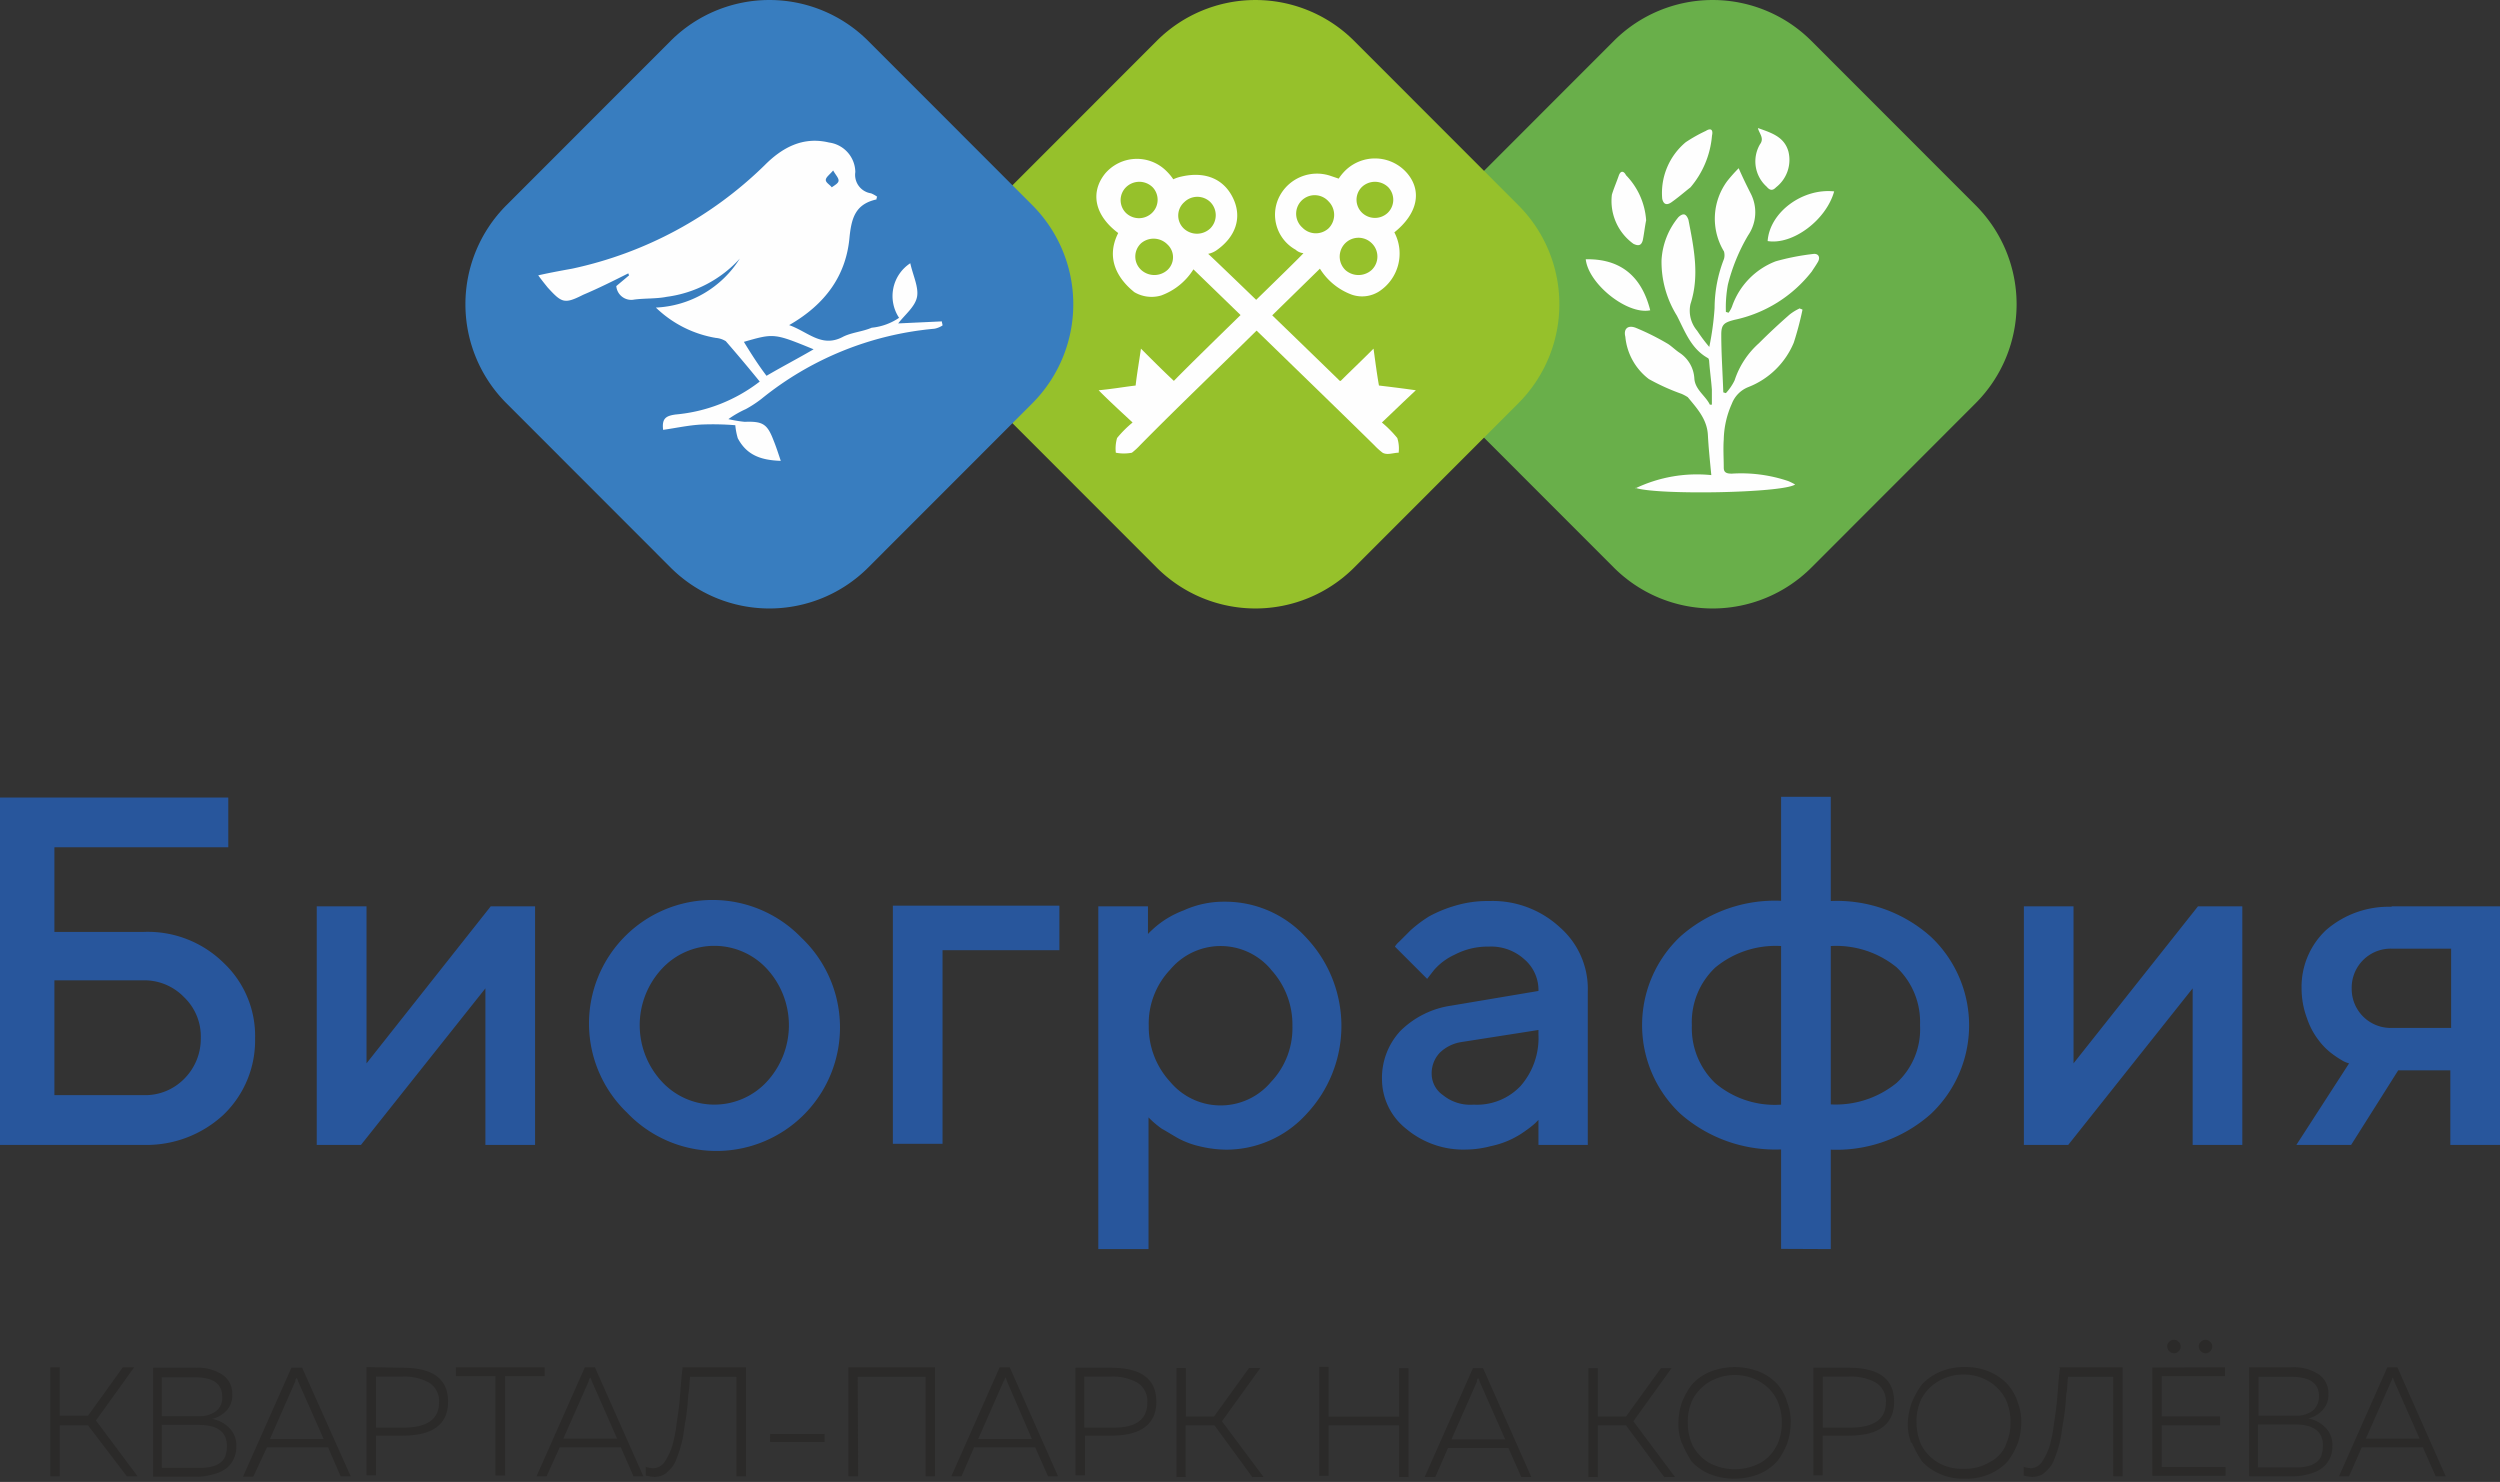 <svg xmlns="http://www.w3.org/2000/svg" width="221" height="131" fill="none"><rect width="100%" height="100%" fill="#333333" stroke="none"/><g clip-path="url(#a)"><path fill="#28569C" d="M216.68 83.86h-5.28a3.45 3.45 0 0 0-3.259 2.157c-.174.43-.259.89-.251 1.353a3.44 3.44 0 0 0 2.16 3.25c.428.173.888.258 1.35.25h5.28v-7.01m-5.28-3.74h9.6v21.09h-4.39v-6.59H212l-4.16 6.59H203l4.66-7.21a2.5 2.5 0 0 1-.48-.18 9 9 0 0 1-1-.65 5.9 5.9 0 0 1-1.24-1.25 6.5 6.5 0 0 1-1-1.9 7.5 7.5 0 0 1-.48-2.61 6.886 6.886 0 0 1 2.14-5.17 8.43 8.43 0 0 1 5.82-2.08zm-17.1 0h3.92v21.09h-4.39V87.37l-11 13.84h-3.92V80.12h4.39V94zm-32.46 3.51v14a8.52 8.52 0 0 0 5.82-1.9 6.436 6.436 0 0 0 2.07-5.11 6.636 6.636 0 0 0-2.07-5.11 8.47 8.47 0 0 0-5.82-1.88m-4.39 14v-14a8.37 8.37 0 0 0-5.82 1.9 6.64 6.64 0 0 0-2.07 5.11 6.73 6.73 0 0 0 2.07 5.11 8.14 8.14 0 0 0 5.82 1.9zm0 12.77v-8.79a12.72 12.72 0 0 1-8.9-3.15 10.763 10.763 0 0 1 0-15.68 12.6 12.6 0 0 1 8.9-3.15v-9.19h4.39v9.21a12.46 12.46 0 0 1 8.84 3.15 10.763 10.763 0 0 1 0 15.68 12.56 12.56 0 0 1-8.84 3.15v8.79zm-27.18-12.75a5.31 5.31 0 0 0 4.15-1.65 6.44 6.44 0 0 0 1.58-4.53v-.42l-6.83 1.07a3.5 3.5 0 0 0-1.9.95 2.64 2.64 0 0 0-.71 1.9 2.3 2.3 0 0 0 1 1.84 3.82 3.82 0 0 0 2.71.84m10.09 3.56H136V99l-.3.3a8 8 0 0 1-.83.65 7.85 7.85 0 0 1-3.09 1.37 8.7 8.7 0 0 1-2.14.3 7.85 7.85 0 0 1-5.34-1.84 5.587 5.587 0 0 1-2.13-4.28 6.1 6.1 0 0 1 1.6-4.34 8 8 0 0 1 4.51-2.26l7.72-1.3a3.57 3.57 0 0 0-1.25-2.8 4.37 4.37 0 0 0-3.15-1.12 6.26 6.26 0 0 0-3 .71 5.4 5.4 0 0 0-1.84 1.37l-.6.77-2.85-2.85q.15-.236.36-.42c.18-.18.48-.47 1-1q.774-.7 1.66-1.25c.736-.401 1.514-.72 2.32-.95a10 10 0 0 1 3-.41 8.76 8.76 0 0 1 6.27 2.35 7.22 7.22 0 0 1 2.44 5.65zm-28-15.5a5.81 5.81 0 0 0-6.913-1.535c-.77.36-1.452.884-1.997 1.535a6.93 6.93 0 0 0-1.9 5 7.16 7.16 0 0 0 1.9 4.93 5.81 5.81 0 0 0 6.913 1.535 5.8 5.8 0 0 0 1.997-1.535 6.888 6.888 0 0 0 1.89-4.93 7.17 7.17 0 0 0-1.9-5zm-4 15.92a10.3 10.3 0 0 1-2.32-.3 7.5 7.5 0 0 1-1.9-.71c-.53-.3-1-.6-1.42-.83a8 8 0 0 1-.89-.72l-.3-.29v11.64h-4.44v-30.3h4.39v2.44q.399-.408.84-.77a8.4 8.4 0 0 1 2.31-1.31 8.55 8.55 0 0 1 3.62-.77 9.66 9.66 0 0 1 7.24 3.2 11.35 11.35 0 0 1 0 15.57 9.57 9.57 0 0 1-7.18 3.15zM93.65 84H83.32v17.11h-4.39V80.06h14.72v4zM55.43 98.36a10.92 10.92 0 1 1 15.43-15.45 10.921 10.921 0 1 1-15.43 15.45m12.35-2.73a7.36 7.36 0 0 0 0-10 6.32 6.32 0 0 0-9.26 0 7.33 7.33 0 0 0 0 10 6.32 6.32 0 0 0 9.26 0m-24.4-15.51h3.92v21.09h-4.39V87.37l-11 13.84H28V80.12h4.4V94zM12.7 101.21H0V70.5h20.18v4.4H4.81v7.48h7.89a9.56 9.56 0 0 1 7.06 2.73 8.88 8.88 0 0 1 2.79 6.71 9.1 9.1 0 0 1-2.79 6.72 10 10 0 0 1-7.06 2.67m-7.89-4.4h7.89a4.82 4.82 0 0 0 3.56-1.42 5 5 0 0 0 1.49-3.62 4.8 4.8 0 0 0-1.49-3.63 4.87 4.87 0 0 0-3.56-1.48H4.81z"/><path fill="#2B2A29" d="m211.4 122.06-2.26 5.11h4.75l-2.26-5.11a.9.9 0 0 0-.12-.29c-.05.11-.05.17-.11.29m-3.74 8.44h-.89l4.27-9.63h.89l4.27 9.63h-.89l-1.13-2.56h-5.4zm-2.66-7.07c0-1.19-.84-1.72-2.5-1.72h-2.85v3.44h3.27a2.46 2.46 0 0 0 1.48-.41 1.62 1.62 0 0 0 .6-1.31m.35 4.39c0-1.3-.83-1.9-2.55-1.9h-3.2v3.8h3.62q.39-.018.77-.11a2 2 0 0 0 .71-.3c.201-.132.363-.315.47-.53a2.7 2.7 0 0 0 .17-.96zm-6.53-6.95h3.74a4 4 0 0 1 2.38.6 2 2 0 0 1 .89 1.78 1.942 1.942 0 0 1-.54 1.43 2.4 2.4 0 0 1-1.24.71c.56.102 1.075.37 1.48.77a2.12 2.12 0 0 1 .65 1.66c.013.389-.066.777-.23 1.13a2.5 2.5 0 0 1-.6.77 3.1 3.1 0 0 1-.89.48 7 7 0 0 1-.95.24 4.7 4.7 0 0 1-.95.06h-3.74zm-2.13 0v.78h-5.59v3.56h5.16v.79h-5.16v3.69h5.64v.77h-6.47v-9.57zm-4.1-2.25a.52.52 0 0 1 .18.41.54.54 0 0 1-.18.42.52.52 0 0 1-.41.18.623.623 0 0 1-.6-.6.51.51 0 0 1 .18-.41.54.54 0 0 1 .42-.18.445.445 0 0 1 .4.18zm2.79 0a.52.52 0 0 1 .18.41.54.54 0 0 1-.18.42.53.53 0 0 1-.41.18.623.623 0 0 1-.6-.6.51.51 0 0 1 .18-.41.54.54 0 0 1 .42-.18.53.53 0 0 1 .4.18zM182 120.87h5.64v9.63h-.83v-8.79h-4c-.06.59-.06 1.06-.12 1.36s-.06.77-.12 1.31-.12 1-.18 1.31-.11.71-.17 1.12q-.079.544-.24 1.07a8 8 0 0 1-.3.9 3.8 3.8 0 0 1-.35.77 4.6 4.6 0 0 1-.48.53c-.146.16-.328.283-.53.36a2.2 2.2 0 0 1-.66.12 4 4 0 0 1-.77-.12v-.77q.322.104.66.12a1.23 1.23 0 0 0 .95-.54c.272-.407.49-.847.65-1.31.195-.653.332-1.323.41-2 .12-.83.24-1.6.3-2.37s.12-1.67.24-2.68c-.1.04-.1.04-.1-.02m-4.69 6.84c.29-.626.433-1.31.42-2a4.7 4.7 0 0 0-.42-2 4 4 0 0 0-1.42-1.55 4.3 4.3 0 0 0-2.32-.65 4.26 4.26 0 0 0-2.31.65 3.9 3.9 0 0 0-1.43 1.55 4.6 4.6 0 0 0-.41 2 4.9 4.9 0 0 0 .41 2 3.94 3.94 0 0 0 1.43 1.54 4.14 4.14 0 0 0 2.31.59 4.2 4.2 0 0 0 2.32-.59 3 3 0 0 0 1.44-1.54zm-8.37-.18a4.7 4.7 0 0 1-.29-1.78A5.9 5.9 0 0 1 169 124a7.3 7.3 0 0 1 .89-1.6 4.6 4.6 0 0 1 1.61-1.13c.69-.3 1.438-.443 2.19-.42a5.2 5.2 0 0 1 2.2.42 4.6 4.6 0 0 1 1.6 1.13c.407.464.71 1.01.89 1.6a4.7 4.7 0 0 1 .3 1.79 5.9 5.9 0 0 1-.3 1.78 6.9 6.9 0 0 1-.89 1.6 4.6 4.6 0 0 1-1.6 1.13 5.2 5.2 0 0 1-2.2.42c-.752.023-1.5-.12-2.19-.42a4.6 4.6 0 0 1-1.61-1.13q-.511-.784-.89-1.64zm-2.23-3.53a1.92 1.92 0 0 0-.89-1.78 4.56 4.56 0 0 0-2.32-.53h-2.37v4.51h2.37c2.14.02 3.21-.75 3.21-2.2m-6.41-3.09h3.14c2.67 0 4 1 4 3s-1.37 3-4 3h-2.31v3.51h-.83zm-3.21 6.84c.29-.626.433-1.31.42-2a4.7 4.7 0 0 0-.42-2 3.87 3.87 0 0 0-1.42-1.55 4.45 4.45 0 0 0-4.63 0 4 4 0 0 0-1.43 1.55 4.6 4.6 0 0 0-.41 2 4.9 4.9 0 0 0 .41 2 4 4 0 0 0 1.43 1.54 4.84 4.84 0 0 0 4.63 0 3.55 3.55 0 0 0 1.42-1.58zm-8.42-.18a4.7 4.7 0 0 1-.3-1.78 5.9 5.9 0 0 1 .3-1.79 6.6 6.6 0 0 1 .89-1.6 4.45 4.45 0 0 1 1.6-1.13c1.41-.56 2.98-.56 4.39 0a4.5 4.5 0 0 1 1.6 1.13c.396.466.686 1.011.85 1.6a4.7 4.7 0 0 1 .3 1.79 5.9 5.9 0 0 1-.3 1.78 6.6 6.6 0 0 1-.89 1.6 4.5 4.5 0 0 1-1.6 1.13c-1.41.56-2.98.56-4.39 0a4.45 4.45 0 0 1-1.6-1.13 10 10 0 0 1-.85-1.64zm-7.42 3h-.83v-9.63h.83v4.28h2.49l3.09-4.28h.94l-3.38 4.7 3.68 4.93h-.95l-3.38-4.57h-2.49v4.57m-10.69-8.44-2.25 5.11h4.75l-2.26-5.11a.9.9 0 0 0-.12-.29c-.06.04-.12.1-.12.22zm-3.73 8.44h-.89l4.27-9.63h.89l4.27 9.63h-.89l-1.13-2.56H128l-1.12 2.56zm-3.15-9.63h.83v9.63h-.83V126h-6.23v4.46h-.83v-9.63h.83v4.4h6.23zm-18.81 9.63H104v-9.63h.83v4.28h2.49l3.09-4.28h1l-3.39 4.7 3.68 4.93h-1l-3.34-4.57h-2.55v4.52zm-3.45-6.57a1.9 1.9 0 0 0-.89-1.78 4.5 4.5 0 0 0-2.31-.53h-2.37v4.51h2.37c2.2.06 3.2-.71 3.2-2.2m-6.35-3.09h3.15c2.67 0 4 1 4 3s-1.37 3-4 3h-2.31v3.51h-.84zm-6.35 1.19-2.25 5.11h4.75L89 122.06a.9.9 0 0 0-.12-.29c-.06.11-.06.17-.12.29zM85 130.5h-.9l4.27-9.63h.89l4.27 9.63h-.89l-1.13-2.56h-5.4zm-9.14 0H75v-9.63h7.65v9.63h-.83v-8.79h-6zm-7.78-3.74h4.81v.71h-4.82zm-7.77-5.89h5.64v9.63h-.85v-8.79H61c-.06.59-.06 1.06-.12 1.36s-.06.77-.12 1.31-.12 1-.18 1.31-.11.71-.17 1.12q-.079.544-.24 1.07a8 8 0 0 1-.3.9 3.8 3.8 0 0 1-.35.77 4.5 4.5 0 0 1-.48.53c-.146.16-.328.283-.53.36a2.2 2.2 0 0 1-.66.12 4 4 0 0 1-.77-.12v-.77q.323.104.66.12a1.23 1.23 0 0 0 1-.54c.272-.407.49-.847.65-1.31.195-.653.332-1.323.41-2 .12-.83.24-1.6.3-2.37s.12-1.67.24-2.68zm-8.25 1.19-2.26 5.11h4.75l-2.25-5.11a.9.9 0 0 0-.12-.29c-.07.11-.13.17-.13.29zm-3.74 8.44h-.89l4.27-9.63h.89l4.28 9.63H56l-1.12-2.56h-5.4zm-8-9.63h7.83v.78h-3.5v8.79h-.85v-8.79h-3.5v-.78zM38.81 124a1.9 1.9 0 0 0-.89-1.78 4.5 4.5 0 0 0-2.31-.53h-2.37v4.51h2.37c2.14.02 3.2-.75 3.2-2.2m-3.2-3.09c2.67 0 4 1 4 3s-1.36 3-4 3h-2.37v3.51h-.84v-9.57zm-9.5 1.19-2.25 5.11h4.75l-2.26-5.11a.9.9 0 0 0-.12-.29c-.06.07-.12.13-.12.25zm-3.74 8.44h-.89l4.28-9.63h.95L31 130.5h-.89L29 127.94h-5.4l-1.19 2.56zm-2.73-7.07c0-1.19-.83-1.72-2.49-1.72H14.3v3.44h3.27a2.46 2.46 0 0 0 1.48-.41 1.47 1.47 0 0 0 .59-1.35zm.42 4.39c0-1.3-.83-1.9-2.55-1.9H14.3v3.8h3.62a4 4 0 0 0 .77-.11c.257-.052.502-.154.72-.3.198-.135.36-.317.47-.53a2.7 2.7 0 0 0 .18-1zm-6.53-6.95h3.74a4 4 0 0 1 2.37.6 2 2 0 0 1 .89 1.78 1.93 1.93 0 0 1-.53 1.43 2.44 2.44 0 0 1-1.25.71c.563.1 1.083.368 1.49.77a2.16 2.16 0 0 1 .65 1.66 2.41 2.41 0 0 1-.83 1.9 3.1 3.1 0 0 1-.89.48 7.5 7.5 0 0 1-1 .24 4.7 4.7 0 0 1-.95.06h-3.69zm-8.25 9.59h-.83v-9.63h.83v4.28h2.5l3.08-4.28h1l-3.38 4.7 3.68 4.93h-.95L7.78 126h-2.5v4.52z"/><path fill="#69AF4A" d="m160.12 3.61 14.54 14.55a12.38 12.38 0 0 1 0 17.47l-14.54 14.55a12.35 12.35 0 0 1-17.45 0l-14.54-14.55a12.38 12.38 0 0 1 0-17.47l14.54-14.55a12.35 12.35 0 0 1 17.45 0"/><path fill="#96C12B" d="m119.7 3.61 14.54 14.55a12.38 12.38 0 0 1 0 17.47L119.7 50.18a12.34 12.34 0 0 1-17.44 0L87.72 35.63a12.38 12.38 0 0 1 0-17.47l14.54-14.55a12.34 12.34 0 0 1 17.44 0"/><path fill="#387DBF" d="m76.74 3.61 14.54 14.55a12.4 12.4 0 0 1 0 17.47L76.74 50.18a12.35 12.35 0 0 1-17.45 0L44.75 35.63a12.38 12.38 0 0 1 0-17.47L59.29 3.61a12.35 12.35 0 0 1 17.45 0"/><path fill="#FEFEFE" d="M73.65 15.07c-.3.36-.65.6-.65.84s.35.41.53.65c.24-.18.6-.36.6-.6s-.24-.47-.48-.89m-1.72 15.81c-3.5-1.43-3.5-1.43-6.17-.66.65 1.07 1.3 2.08 2 3 1.42-.83 2.79-1.54 4.21-2.37zm7.54-2.8a3.47 3.47 0 0 1 1-4.81c.23 1.07.77 2.14.59 3s-1.07 1.55-1.66 2.32l3.86-.18c0 .12.06.24.06.36a2 2 0 0 1-.72.29 28.26 28.26 0 0 0-15.3 6.21q-.646.499-1.36.89a9 9 0 0 0-1.55.89q.708.165 1.43.24c1.6-.06 2 .18 2.55 1.61.24.59.41 1.12.65 1.84-1.72-.06-3-.48-3.8-2a6 6 0 0 1-.22-1.15q-1.499-.124-3-.06c-1.13.06-2.2.3-3.38.47-.12-1 .23-1.24 1.12-1.36a14.2 14.2 0 0 0 7.42-2.91 138 138 0 0 0-3-3.57 2 2 0 0 0-.89-.29 10 10 0 0 1-5.29-2.68 9.26 9.26 0 0 0 7.42-4.33 10.6 10.6 0 0 1-6.47 3.38c-.89.18-1.9.12-2.85.24a1.33 1.33 0 0 1-1.6-1.19l1.13-.95c0-.06-.06-.06-.06-.18-1.31.66-2.61 1.31-4 1.9-1.66.84-1.89.72-3.14-.65-.24-.3-.48-.59-.83-1.07 1.07-.24 2-.41 3-.59A34.7 34.7 0 0 0 67.6 14.6c1.54-1.55 3.38-2.56 5.69-2a2.67 2.67 0 0 1 2.32 2.61A1.65 1.65 0 0 0 77 17.09q.29.116.54.3a.6.6 0 0 0-.06.24c-1.84.41-2.2 1.6-2.38 3.32-.29 3.39-2.13 5.95-5.34 7.79 1.67.59 2.85 2 4.69 1.07.77-.42 1.78-.48 2.61-.84a5.2 5.2 0 0 0 2.44-.89zM144.57 43.17a12.6 12.6 0 0 1 6.71-1.17c-.12-1.24-.24-2.37-.3-3.5-.06-1.43-.95-2.38-1.78-3.39a4 4 0 0 0-.54-.29 19 19 0 0 1-2.9-1.31 5.32 5.32 0 0 1-2.08-3.74c-.18-.72.24-1.07.95-.78a22 22 0 0 1 2.85 1.43c.35.24.65.54 1 .77a2.91 2.91 0 0 1 1.3 2.26c.06 1 1 1.54 1.37 2.32h.18v-1.33c-.06-.83-.18-1.66-.24-2.5 0-.11-.06-.29-.12-.29-1.48-.83-2-2.32-2.73-3.74a9 9 0 0 1-1.36-4.91 6.5 6.5 0 0 1 1.49-3.8c.12-.12.35-.29.53-.24s.3.3.36.48c.47 2.44 1 4.93.18 7.43a2.73 2.73 0 0 0 .59 2.37q.492.748 1.07 1.43a25 25 0 0 0 .47-3.45c.007-1.482.288-2.95.83-4.33.06-.216.06-.444 0-.66a5.59 5.59 0 0 1 .3-6.24q.47-.587 1-1.12c.36.83.71 1.54 1.07 2.25a3.61 3.61 0 0 1-.24 3.69 16.4 16.4 0 0 0-1.78 4.33 11 11 0 0 0-.18 2.44c.06 0 .18.06.24.06q.185-.25.3-.54a6.58 6.58 0 0 1 3.86-4 21 21 0 0 1 3.32-.65c.47-.06.65.3.41.71s-.35.54-.53.83a11.75 11.75 0 0 1-6.83 4.28c-.94.24-1.18.42-1.18 1.31 0 1.66.12 3.38.18 5.11.06 0 .17.06.23.06.311-.336.571-.717.77-1.13a7.5 7.5 0 0 1 2.14-3.27c.89-.89 1.78-1.72 2.73-2.55q.413-.323.89-.54c.06.06.18.06.24.12a28 28 0 0 1-.77 2.91 7.16 7.16 0 0 1-4 3.92 2.58 2.58 0 0 0-1.48 1.49 8.1 8.1 0 0 0-.71 3.15c-.06.83 0 1.66 0 2.49 0 .42.23.53.71.53a13 13 0 0 1 5 .66q.309.132.6.3c-1.13.77-12.35.95-14.13.29z"/><path fill="#FEFEFE" d="M140.18 22.92c3-.06 4.92 1.42 5.7 4.51-2.02.42-5.46-2.32-5.7-4.51M162.14 16.92c-.71 2.55-3.68 4.75-5.88 4.39.18-2.55 3.09-4.69 5.88-4.39M145.52 19.47c-.12.59-.18 1.19-.3 1.78-.12.42-.35.54-.83.3a4.67 4.67 0 0 1-1.9-4.34c.18-.59.42-1.13.6-1.66s.47-.42.65-.06a6.32 6.32 0 0 1 1.78 4zM149.44 16.56c-.54.42-1.07.89-1.67 1.31-.41.29-.71.23-.83-.3a5.847 5.847 0 0 1 2.08-5 13.4 13.4 0 0 1 1.78-1c.48-.3.65-.06.54.42a8.08 8.08 0 0 1-1.9 4.57M155.43 11.33c1.19.42 2.31.77 2.67 2.08a3.075 3.075 0 0 1-1.1 3.15c-.29.3-.53.3-.83-.06a3 3 0 0 1-.96-1.765 3 3 0 0 1 .37-1.975c.41-.54-.06-.95-.18-1.43zM121.25 23.87a1.63 1.63 0 0 0 .512-1.19 1.64 1.64 0 0 0-.512-1.19 1.66 1.66 0 0 0-1.181-.472 1.67 1.67 0 0 0-1.169.502 1.67 1.67 0 0 0-.337 1.816c.086.2.211.382.367.534a1.74 1.74 0 0 0 2.32 0m1.42-5.05a1.61 1.61 0 0 0 .06-2.26 1.68 1.68 0 0 0-2.37 0 1.59 1.59 0 0 0-.442 1.143 1.6 1.6 0 0 0 .502 1.117 1.65 1.65 0 0 0 2.25 0m-7.54 1.3a1.66 1.66 0 0 0 2.32.06 1.68 1.68 0 0 0 0-2.37 1.65 1.65 0 0 0-1.177-.555 1.64 1.64 0 0 0-1.577 1.032 1.64 1.64 0 0 0 .434 1.833m.12 2.26a1.14 1.14 0 0 1-.71-.3 3.54 3.54 0 0 1-1.48-4.63 3.737 3.737 0 0 1 4.57-1.9l.71.24q.257-.39.59-.72a3.76 3.76 0 0 1 2.782-1.06 3.75 3.75 0 0 1 2.678 1.3c1.37 1.61.89 3.62-1.13 5.23a4 4 0 0 1-1.36 5.23 2.8 2.8 0 0 1-2.37.29 5.6 5.6 0 0 1-2.85-2.31l-5.52 5.4c-3.44 3.39-7 6.78-10.39 10.22a6 6 0 0 1-.71.65c-.47.09-.95.09-1.42 0a3.3 3.3 0 0 1 .11-1.3c.41-.5.87-.96 1.37-1.37-1.07-1-2-1.84-3-2.85 1.25-.12 2.26-.3 3.27-.42.11-1 .29-2 .47-3.26 1.07 1.07 2 2 2.91 2.85 2.43-2.5 11.27-11 11.45-11.29z"/><path fill="#FEFEFE" d="M103.2 23.87a1.537 1.537 0 0 0 0-2.26 1.71 1.71 0 0 0-2.31-.12 1.6 1.6 0 0 0-.53 1.19 1.6 1.6 0 0 0 .53 1.19 1.73 1.73 0 0 0 2.31 0m-1.36-5.05a1.61 1.61 0 0 0 .06-2.26 1.68 1.68 0 0 0-2.37 0 1.6 1.6 0 0 0 0 2.26 1.66 1.66 0 0 0 2.31 0m5.16-.95a1.65 1.65 0 0 0-2.31 0 1.58 1.58 0 0 0 0 2.37 1.71 1.71 0 0 0 2.31-.06 1.65 1.65 0 0 0 0-2.31m11.52 15.8c.89-.89 1.84-1.78 2.9-2.85.18 1.3.3 2.25.48 3.26 1 .12 2 .24 3.26.42-1.07 1-2 1.9-3 2.85q.745.62 1.36 1.37c.135.42.176.863.12 1.3-.47 0-1 .24-1.42 0a6 6 0 0 1-.72-.65c-3.44-3.39-16-15.56-16-15.56a5.65 5.65 0 0 1-2.85 2.31 3 3 0 0 1-2.37-.29c-1.49-1.19-2.56-3-1.43-5.23-2.08-1.55-2.49-3.57-1.18-5.23a3.69 3.69 0 0 1 5.45-.24q.337.33.6.72.34-.162.71-.24c2.08-.48 3.74.18 4.57 1.9s.24 3.44-1.48 4.63a2 2 0 0 1-.72.3c.24.18 9.08 8.73 11.64 11.23z"/></g><defs><clipPath id="a"><path fill="#fff" d="M0 0h221.01v130.68H0z"/></clipPath></defs></svg>